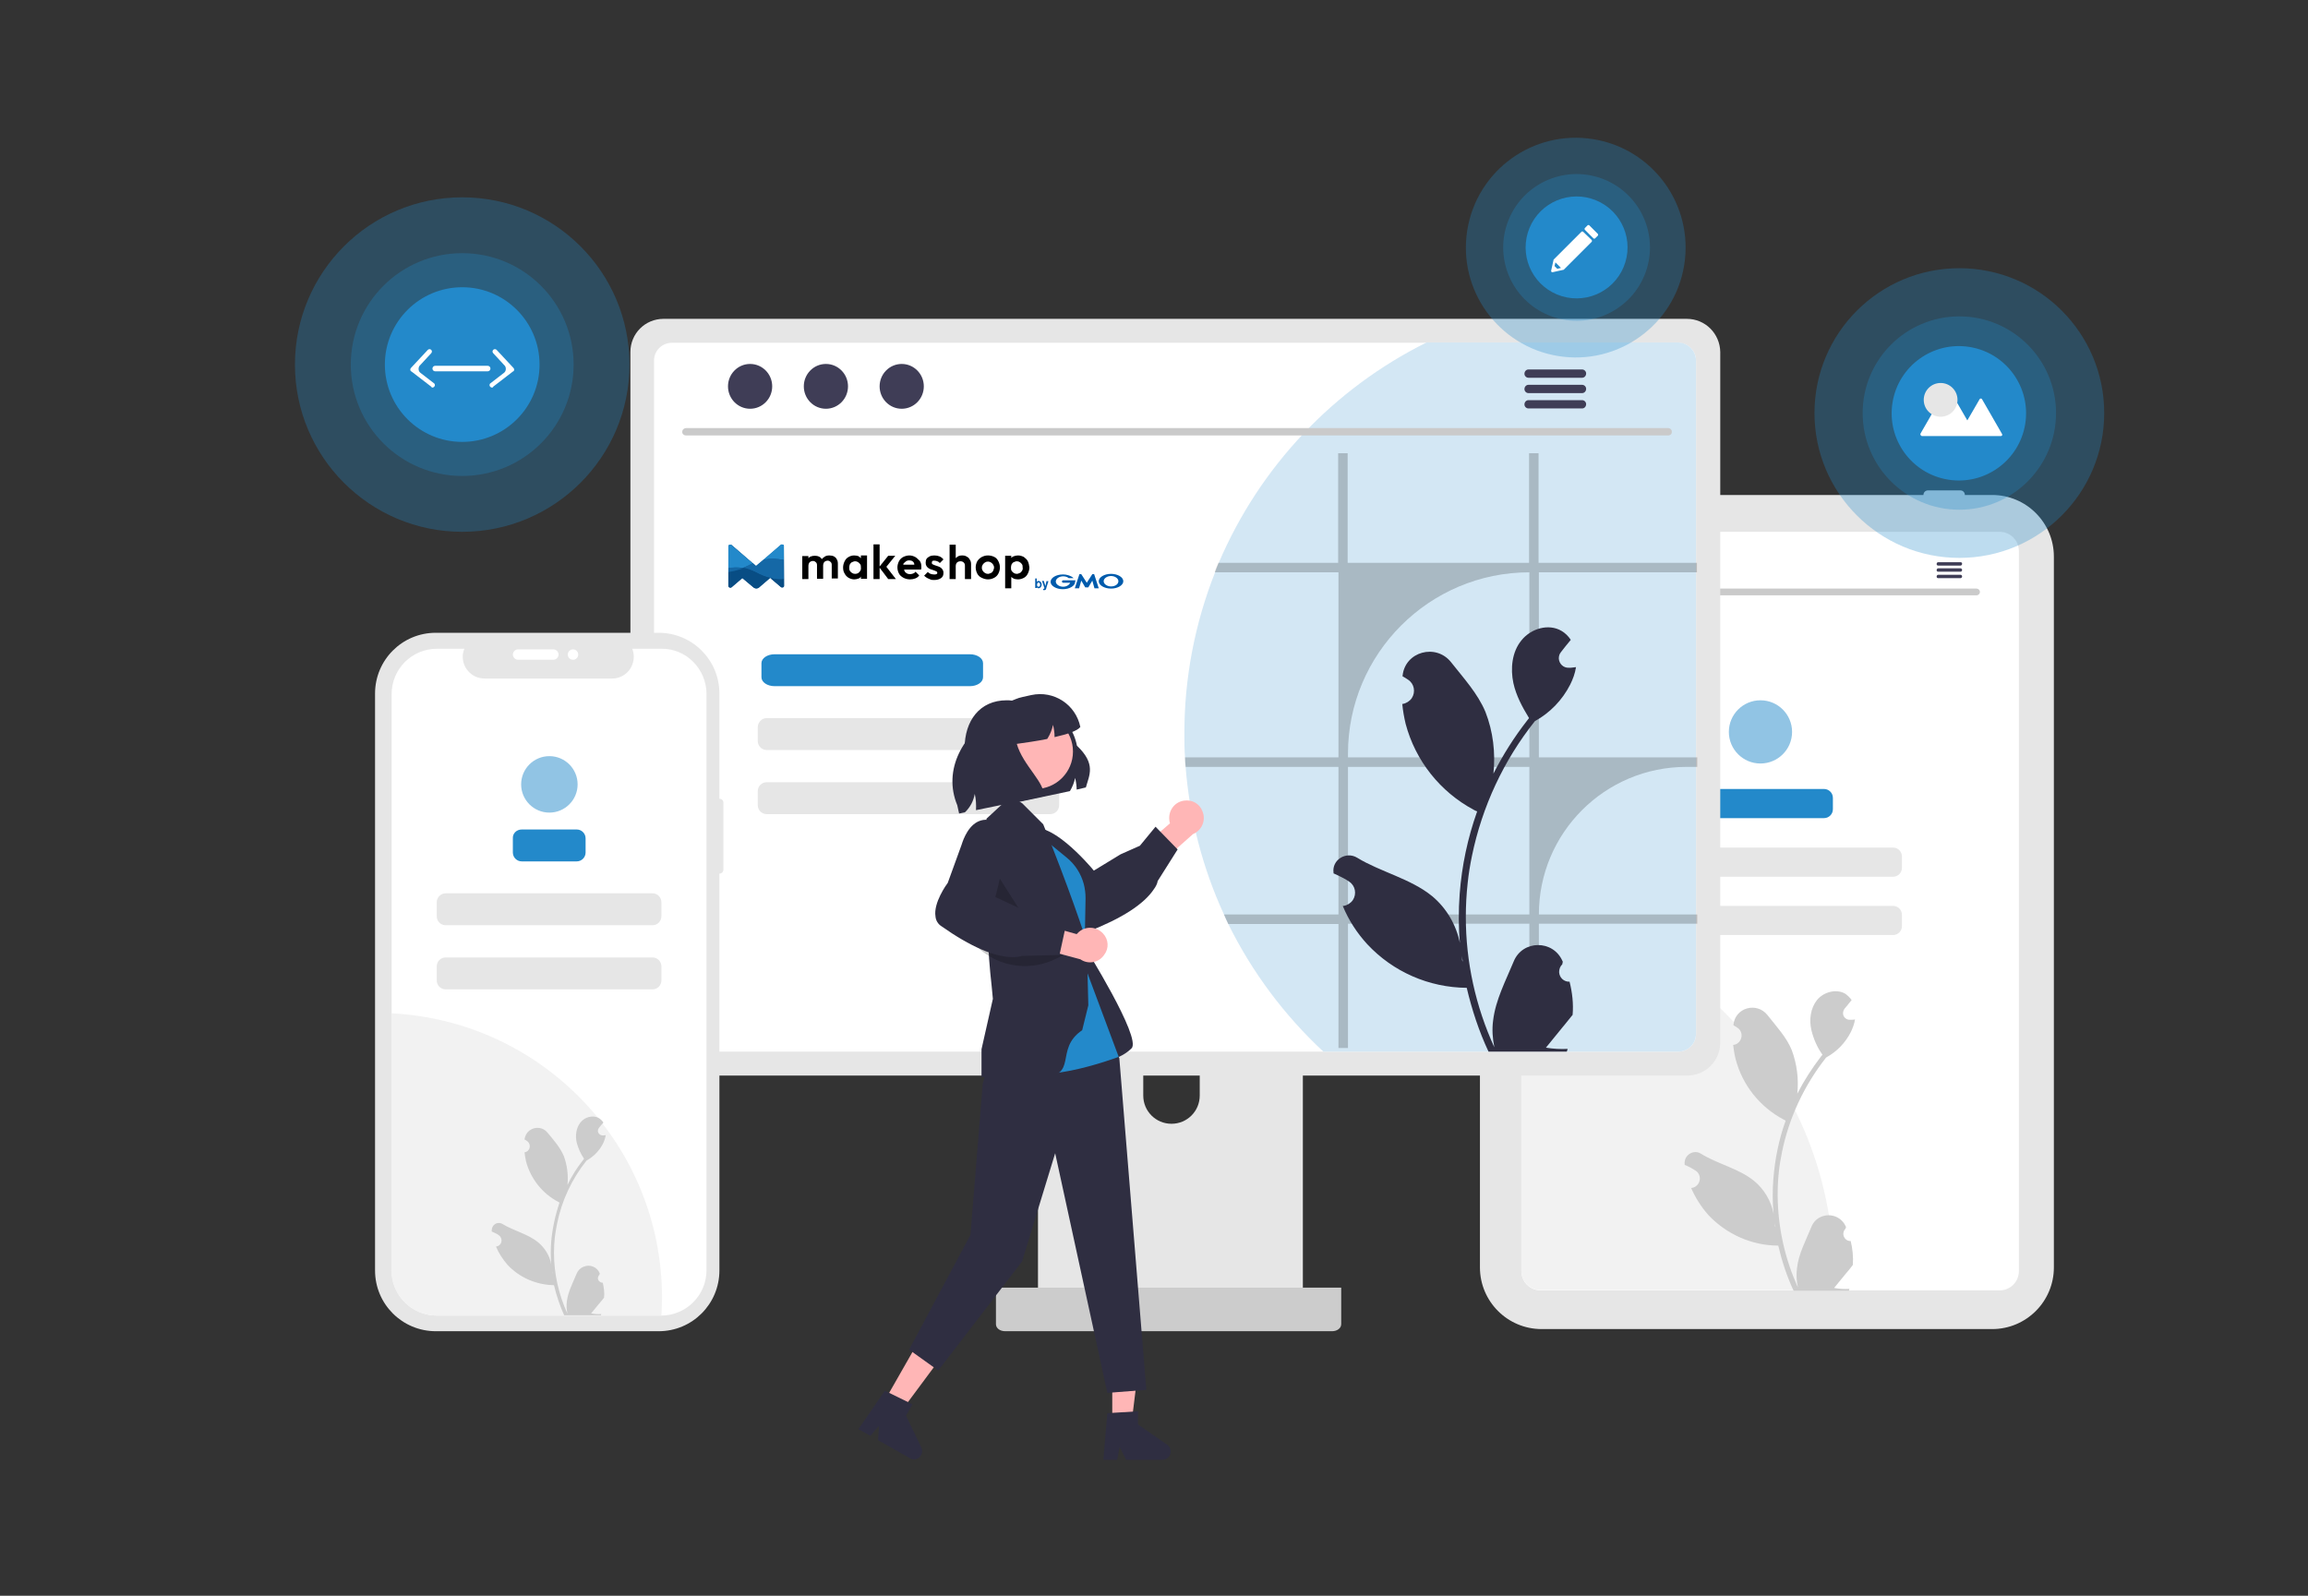 <?xml version="1.0" encoding="utf-8"?>
<!-- Generator: Adobe Illustrator 27.8.1, SVG Export Plug-In . SVG Version: 6.00 Build 0)  -->
<svg version="1.1" id="レイヤー_1" xmlns="http://www.w3.org/2000/svg" xmlns:xlink="http://www.w3.org/1999/xlink" x="0px"
	 y="0px" viewBox="0 0 752 520" style="enable-background:new 0 0 752 520;" xml:space="preserve">
<rect x="0" y="0" width="752" height="520" fill="#333333" stroke="none"/>
<style type="text/css">
	.st0{fill:#E6E6E6;}
	.st1{fill:#FFFFFF;}
	.st2{fill:#F2F2F2;}
	.st3{fill:#2389CA;}
	.st4{fill:#CCCCCC;}
	.st5{fill:#CACACA;}
	.st6{fill:#3F3D56;}
	.st7{fill:#D3E7F4;}
	.st8{opacity:0.2;enable-background:new    ;}
	.st9{fill:#2F2E41;}
	.st10{fill:#FFB6B6;}
	.st11{opacity:0.3;fill:#2389CA;enable-background:new    ;}
	.st12{fill:#91C4E4;}
	.st13{fill:#005BAC;}
	.st14{fill:#084D84;}
	.st15{fill:none;}
	.st16{fill:#1568A6;}
</style>
<path class="st0" d="M649.1,433.1H502.3c-11.1,0-20.1-9-20.1-20.1V181.4c0-11.1,9-20.1,20.1-20.1h146.8c11.1,0,20.1,9,20.1,20.1V413
	C669.2,424.1,660.2,433.1,649.1,433.1z"/>
<path class="st1" d="M651.5,173.3H502c-3.5,0-6.3,2.8-6.3,6.3v234.6c0,3.5,2.8,6.3,6.3,6.3h149.5c3.5,0,6.3-2.8,6.3-6.3V179.6
	C657.8,176.1,655,173.3,651.5,173.3z"/>
<path class="st0" d="M505.9,161.3c0-0.9,0.7-1.5,1.5-1.5h10.5c0.9,0,1.5,0.7,1.5,1.5c0,0.9-0.7,1.5-1.5,1.5l0,0h-10.5
	C506.5,162.8,505.9,162.1,505.9,161.3z"/>
<path class="st0" d="M523.1,161.3c0-0.9,0.7-1.5,1.5-1.5h10.5c0.9,0,1.5,0.7,1.5,1.5c0,0.9-0.7,1.5-1.5,1.5l0,0h-10.5
	C523.8,162.8,523.1,162.1,523.1,161.3z"/>
<path class="st0" d="M626.7,161.3c0-0.9,0.7-1.5,1.5-1.5h10.5c0.9,0,1.5,0.7,1.5,1.5s-0.7,1.5-1.5,1.5h-10.5
	C627.4,162.8,626.7,162.1,626.7,161.3z"/>
<path class="st2" d="M597.5,415.6c0,1.6,0,3.2-0.1,4.8H502c-3.5,0-6.3-2.8-6.3-6.3v-118C554.3,305.6,597.5,356.2,597.5,415.6z"/>
<path class="st3" d="M558.7,257.1h35.6c1.6,0,2.9,1.3,2.9,2.9v3.7c0,1.6-1.3,2.9-2.9,2.9h-35.6c-1.6,0-2.9-1.3-2.9-2.9V260
	C555.7,258.4,557,257.1,558.7,257.1z"/>
<path class="st0" d="M536,276.2h80.8c1.6,0,2.9,1.3,2.9,2.9v3.7c0,1.6-1.3,2.9-2.9,2.9H536c-1.6,0-2.9-1.3-2.9-2.9v-3.7
	C533.1,277.5,534.4,276.2,536,276.2z"/>
<path class="st0" d="M536,295.2h80.8c1.6,0,2.9,1.3,2.9,2.9v3.7c0,1.6-1.3,2.9-2.9,2.9H536c-1.6,0-2.9-1.3-2.9-2.9v-3.7
	C533.1,296.5,534.4,295.2,536,295.2z"/>
<path class="st4" d="M603,404.4c-1.2,0.1-2.3-0.9-2.4-2.2c0-0.7,0.2-1.3,0.7-1.8l0.2-0.6c0,0,0-0.1-0.1-0.1c-1.3-3.1-4.9-4.5-8-3.2
	c-1.5,0.6-2.6,1.8-3.2,3.3c-1.8,4.4-4.2,8.8-4.7,13.5c-0.3,2.1-0.1,4.2,0.3,6.2c-4.3-9.4-6.5-19.6-6.6-29.9c0-2.6,0.1-5.2,0.4-7.8
	c0.2-2.1,0.6-4.2,1-6.3c2.3-11.3,7.3-21.9,14.4-30.9c3.5-1.9,6.3-4.8,8.1-8.4c0.6-1.3,1.1-2.6,1.3-4c-0.4,0.1-0.8,0.1-1.2,0.1
	c-0.1,0-0.3,0-0.4,0l0,0c-1.2,0.1-2.3-0.9-2.3-2.1c0-0.5,0.2-1.1,0.5-1.5c0.2-0.2,0.3-0.4,0.5-0.6c0.3-0.3,0.5-0.6,0.8-1l0.1-0.1
	c0.3-0.4,0.6-0.7,0.9-1.1c-0.5-0.8-1.3-1.5-2.1-2.1c-3-1.7-7.1-0.5-9.2,2.1c-2.1,2.7-2.6,6.4-1.8,9.8c0.7,2.9,1.9,5.6,3.6,8
	c-0.2,0.2-0.3,0.4-0.5,0.6c-2.9,3.8-5.5,7.8-7.7,12.1c0.5-4.8-0.1-9.6-1.8-14.2c-1.7-4.2-5-7.7-7.9-11.4c-3.5-4.4-10.5-2.5-11.1,3.1
	c0,0.1,0,0.1,0,0.2c0.4,0.2,0.8,0.5,1.3,0.8c1.4,0.9,1.8,2.8,0.8,4.3c-0.5,0.7-1.2,1.2-2.1,1.3h-0.1c0.2,1.5,0.4,3.1,0.8,4.6
	c2.2,8.5,7.9,15.6,15.6,19.7c0.3,0.1,0.5,0.3,0.7,0.4c-2.2,6.1-3.5,12.5-4,19c-0.3,3.8-0.3,7.6,0.1,11.5v-0.1
	c-0.8-4.2-3.1-8.1-6.4-10.8c-4.9-4-11.9-5.5-17.2-8.8c-1.6-1.1-3.8-0.6-4.9,1.1c-0.4,0.7-0.6,1.5-0.5,2.4v0.1
	c0.8,0.3,1.6,0.7,2.3,1.1c0.4,0.2,0.8,0.5,1.3,0.8c1.4,0.9,1.8,2.8,0.8,4.3c-0.5,0.7-1.2,1.2-2.1,1.3h-0.1H551
	c1.4,3.2,3.3,6.2,5.6,8.8c5.9,6.3,14.2,10,22.8,10l0,0c1.2,5.1,2.8,10,5,14.7h18c0.1-0.2,0.1-0.4,0.2-0.6c-1.7,0.1-3.3,0-5-0.3
	c1.3-1.6,2.7-3.3,4-4.9l0.1-0.1c0.7-0.8,1.4-1.7,2-2.5l0,0C603.9,409.5,603.6,406.9,603,404.4L603,404.4z M582.4,364L582.4,364
	L582.4,364L582.4,364z M578.5,399.8l-0.2-0.3c0-0.3,0-0.5,0-0.8c0-0.1,0-0.1,0-0.2C578.3,399,578.4,399.4,578.5,399.8L578.5,399.8z"
	/>
<path class="st5" d="M644,194H509.5c-0.6,0-1.1-0.5-1.1-1.1s0.5-1.1,1.1-1.1H644c0.6,0,1.1,0.5,1.1,1.1S644.6,194,644,194z"/>
<ellipse class="st6" cx="516.6" cy="185.2" rx="3.3" ry="3.3"/>
<ellipse class="st6" cx="527.9" cy="185.2" rx="3.3" ry="3.3"/>
<ellipse class="st6" cx="539.3" cy="185.2" rx="3.3" ry="3.3"/>
<path class="st6" d="M638.8,183.2h-7.3c-0.3,0-0.5,0.3-0.5,0.6s0.2,0.5,0.5,0.5h7.3c0.3,0,0.5-0.3,0.5-0.6S639.1,183.2,638.8,183.2
	L638.8,183.2z"/>
<path class="st6" d="M638.8,185.2h-7.3c-0.3,0-0.5,0.3-0.5,0.6s0.2,0.5,0.5,0.5h7.3c0.3,0,0.5-0.3,0.5-0.6
	C639.3,185.5,639.1,185.2,638.8,185.2L638.8,185.2z"/>
<path class="st6" d="M638.8,187.3h-7.3c-0.3,0-0.5,0.3-0.5,0.6s0.2,0.5,0.5,0.5h7.3c0.3,0,0.5-0.3,0.5-0.6
	C639.3,187.6,639.1,187.3,638.8,187.3L638.8,187.3z"/>
<path class="st0" d="M420.4,296.2h-78c-2.3,0-4.2,1.9-4.2,4.2v123.2h86.3V300.4C424.6,298.1,422.7,296.2,420.4,296.2L420.4,296.2z
	 M381.7,366.2c-5.1,0-9.2-4.1-9.2-9.2v-14.2c0-5.1,4.1-9.2,9.2-9.2s9.2,4.1,9.2,9.2V357C390.9,362.1,386.8,366.2,381.7,366.2
	L381.7,366.2z"/>
<path class="st4" d="M324.5,419.6v11.9c0,1.3,1.3,2.3,3,2.3H434c1.7,0,3-1,3-2.3v-11.9H324.5z"/>
<path class="st0" d="M549.6,103.9H216.2c-6,0-10.8,4.8-10.8,10.8v225c0,6,4.8,10.8,10.8,10.8h333.5c6,0,10.8-4.8,10.8-10.8v-225
	C560.4,108.7,555.6,103.9,549.6,103.9z"/>
<path class="st1" d="M546.8,111.7H218.9c-3.2,0-5.8,2.6-5.8,5.8v219.4c0,3.2,2.6,5.8,5.8,5.8h327.9c3.2,0,5.8-2.6,5.8-5.8V117.5
	C552.6,114.3,550,111.7,546.8,111.7z"/>
<path class="st7" d="M552.6,117.5v219.4c0,3.2-2.6,5.8-5.8,5.8H431.2c-12.8-11.9-23.3-26-31-41.6c-0.5-1-1-2-1.4-3.1
	c-7-15.2-11.2-31.5-12.5-48.1c-0.1-1-0.2-2-0.2-3.1c-0.2-2.6-0.2-5.3-0.2-8c0-17.9,3.4-35.6,10-52.3c0.4-1,0.8-2.1,1.2-3.1
	c13.3-31.2,37.3-56.7,67.7-71.8h82C550,111.7,552.6,114.3,552.6,117.5z"/>
<path class="st5" d="M543.5,141.9h-320c-0.7,0-1.3-0.6-1.2-1.2c0-0.7,0.6-1.2,1.2-1.2h320c0.7,0,1.3,0.6,1.2,1.2
	C544.8,141.4,544.2,141.9,543.5,141.9z"/>
<ellipse class="st6" cx="244.4" cy="125.9" rx="7.2" ry="7.3"/>
<ellipse class="st6" cx="269.1" cy="125.9" rx="7.2" ry="7.3"/>
<ellipse class="st6" cx="293.8" cy="125.9" rx="7.2" ry="7.3"/>
<path class="st6" d="M515.5,120.4H498c-0.7,0-1.3,0.6-1.3,1.4c0,0.7,0.6,1.3,1.3,1.3h17.5c0.7,0,1.3-0.6,1.3-1.4
	C516.8,121,516.2,120.4,515.5,120.4z"/>
<path class="st6" d="M515.5,125.4H498c-0.7,0-1.3,0.6-1.3,1.4c0,0.7,0.6,1.3,1.3,1.3h17.5c0.7,0,1.3-0.6,1.3-1.4
	C516.8,126,516.2,125.4,515.5,125.4z"/>
<path class="st6" d="M515.5,130.4H498c-0.7,0-1.3,0.6-1.3,1.4c0,0.7,0.6,1.3,1.3,1.3h17.5c0.7,0,1.3-0.6,1.3-1.4
	C516.8,131,516.2,130.4,515.5,130.4z"/>
<path class="st3" d="M252.4,213.2H316c2.4,0,4.3,1.3,4.3,2.9v4.6c0,1.6-1.9,2.9-4.3,2.9h-63.6c-2.4,0-4.3-1.3-4.3-2.9v-4.6
	C248.1,214.5,250,213.2,252.4,213.2z"/>
<path class="st0" d="M249.8,234h92.4c1.6,0,2.9,1.3,2.9,2.9v4.6c0,1.6-1.3,2.9-2.9,2.9h-92.4c-1.6,0-2.9-1.3-2.9-2.9V237
	C246.9,235.4,248.2,234,249.8,234z"/>
<path class="st0" d="M249.8,254.9h92.4c1.6,0,2.9,1.3,2.9,2.9v4.6c0,1.6-1.3,2.9-2.9,2.9h-92.4c-1.6,0-2.9-1.3-2.9-2.9v-4.6
	C246.9,256.2,248.2,254.9,249.8,254.9z"/>
<path class="st8" d="M552.9,186.5v-3.1h-51.6v-35.7h-3.1v35.7h-59.1v-35.7H436v35.7h-39c-0.4,1-0.9,2-1.2,3.1h40.3v60.3h-50
	c0,1,0.1,2.1,0.2,3.1h49.8V298h-37.3c0.5,1,0.9,2.1,1.4,3.1h35.9v40.4h3.1V301h59.1v40.4h3.1V301H553v-3h-51.6l0,0
	c0-26.6,21.5-48.1,48.1-48.1l0,0h3.5v-3.1h-51.6v-60.3L552.9,186.5L552.9,186.5z M498.3,298h-59.1v-48.1h59.1V298z M498.3,246.8
	h-59.1v-1.2c0-32.6,26.5-59.1,59.1-59.1l0,0V246.8z"/>
<path class="st9" d="M511.4,319.9c-1.8,0.1-3.3-1.3-3.4-3.1c0-0.9,0.3-1.9,1-2.5c0.1-0.3,0.1-0.6,0.2-0.9c0-0.1-0.1-0.1-0.1-0.2
	c-3-7-13-7-15.9,0.1c-2.6,6.3-5.9,12.5-6.7,19.2c-0.4,2.9-0.2,5.9,0.4,8.8c-6.1-13.3-9.3-27.8-9.3-42.5c0-3.7,0.2-7.4,0.6-11
	c0.3-3,0.8-6,1.4-8.9c3.3-16,10.3-31.1,20.5-43.9c4.9-2.7,8.9-6.8,11.5-11.9c0.9-1.8,1.6-3.7,1.9-5.7c-0.6,0.1-1.1,0.1-1.7,0.2
	c-0.2,0-0.4,0-0.5,0h-0.1c-1.8,0.1-3.2-1.3-3.3-3c0-0.8,0.2-1.5,0.7-2.1c0.2-0.3,0.5-0.6,0.7-0.9c0.4-0.5,0.7-0.9,1.1-1.4l0.1-0.1
	c0.4-0.5,0.8-1,1.3-1.6c-0.8-1.2-1.8-2.2-3-2.9c-4.2-2.5-10-0.8-13.1,3.1c-3.1,3.8-3.6,9.2-2.6,13.9c0.9,4.1,2.9,7.8,5.1,11.4
	c-0.2,0.3-0.5,0.6-0.7,0.9c-4.2,5.4-7.8,11.1-10.9,17.2c0.7-6.8-0.1-13.7-2.6-20.1c-2.5-6-7.1-11-11.2-16.2
	c-4.9-6.2-15-3.5-15.8,4.4c0,0.1,0,0.2,0,0.2c0.6,0.3,1.2,0.7,1.8,1.1c2,1.3,2.5,4,1.2,6c-0.7,1-1.8,1.7-3,1.9h-0.1
	c0.2,2.2,0.6,4.4,1.1,6.5c3.2,12,11.2,22.1,22.2,28c0.4,0.2,0.7,0.4,1.1,0.5c-3.1,8.7-5,17.7-5.7,26.9c-0.4,5.4-0.4,10.9,0.1,16.3
	v-0.2c-1.2-6-4.4-11.5-9.1-15.4c-7-5.7-16.9-7.9-24.4-12.5c-3.6-2.2-8.3,0.7-7.7,4.9c0,0.1,0,0.1,0,0.2c1.1,0.5,2.2,1,3.3,1.6
	c0.6,0.3,1.2,0.7,1.8,1.1c2,1.3,2.5,4,1.2,6c-0.7,1-1.8,1.7-3,1.9h-0.1c-0.1,0-0.1,0-0.2,0c1.9,4.6,4.6,8.8,8,12.5
	c8.4,9,20.1,14.1,32.4,14.2l0,0c1.7,7.2,4,14.2,7.1,20.8h25.5c0.1-0.3,0.2-0.6,0.3-0.9c-2.4,0.1-4.7,0-7.1-0.4
	c1.9-2.3,3.8-4.7,5.7-7l0.1-0.1c1-1.2,1.9-2.4,2.9-3.6l0,0C512.7,327.1,512.3,323.5,511.4,319.9L511.4,319.9z M482.2,262.5
	L482.2,262.5L482.2,262.5L482.2,262.5z M476.6,313.4l-0.2-0.5c0-0.4,0-0.7,0-1.1c0-0.1,0-0.2,0-0.3
	C476.4,312.2,476.5,312.8,476.6,313.4L476.6,313.4z"/>
<path class="st0" d="M172.5,347.1c-0.9,0-1.7-0.8-1.7-1.7v-11.5c0-0.9,0.8-1.7,1.7-1.7s1.7,0.8,1.7,1.7v11.5
	C174.2,346.3,173.4,347.1,172.5,347.1z"/>
<path class="st0" d="M172.1,324.8c-0.9,0-1.7-0.8-1.7-1.7v-11.5c0-0.9,0.8-1.7,1.7-1.7s1.7,0.8,1.7,1.7v11.5
	C173.8,324,173.1,324.8,172.1,324.8z"/>
<path class="st0" d="M172.5,366.7c-0.9,0-1.7-0.8-1.7-1.7v-11.5c0-0.9,0.8-1.7,1.7-1.7s1.7,0.8,1.7,1.7V365
	C174.2,365.9,173.4,366.7,172.5,366.7z"/>
<path class="st9" d="M353.8,256.6l-3,0.7c0-1.3-0.2-2.5-0.5-3.8c-0.3,1.5-0.9,3-1.7,4.3l-17.5,3.7l-16.8-17.7
	c0-8.9,4.9-15.6,13.7-15.6c0.5,0,1.1,0,1.6,0.1c9.9-1.7,19.3,4.8,21.3,14.7C357.2,249,354.9,252.6,353.8,256.6z"/>
<polygon class="st10" points="362.4,463.6 368.7,463.6 371.7,439.2 362.4,439.2 "/>
<path class="st9" d="M360.8,460.5l10-0.6v4.3l9.5,6.6c1.2,0.8,1.5,2.5,0.7,3.7c-0.5,0.7-1.3,1.2-2.2,1.2h-11.9l-2.1-4.2l-0.8,4.2
	h-4.5L360.8,460.5z"/>
<polygon class="st10" points="288.1,456.7 293.6,459.9 308.3,440.1 300.2,435.5 "/>
<path class="st9" d="M288.3,453.2l9,4.4l-2.1,3.7l5,10.4c0.6,1.3,0.1,2.9-1.2,3.6c-0.8,0.4-1.7,0.4-2.5-0.1l-10.4-5.9l0.3-4.7
	l-2.8,3.3l-3.9-2.2L288.3,453.2z"/>
<path class="st10" d="M385.8,260.9c-3.1,0.4-5.2,3.3-4.8,6.4c0,0.3,0.1,0.6,0.2,1l-9.7,8.4l3.7,7.1l13.5-12c2.9-1.2,4.3-4.5,3.1-7.4
	C390.9,261.9,388.4,260.5,385.8,260.9L385.8,260.9z"/>
<path class="st9" d="M376,289.7c-3.2,4.9-10.5,9.6-21.3,13.8c-1.2,0.5-2.5,0.4-3.7-0.1c-4.1-1.8-6.7-8.7-6.9-9.4l-7.9-10.6
	c-0.1-0.2-3.8-4.3-3.4-8.4c0.2-1.7,1.1-3.3,2.6-4.3c6-4.4,19.3,10.9,21,13l8.7-5.3l6.3-2.8l5.1-6.2l7.2,7.4l-6.5,10.3
	C377.1,287.9,376.6,288.9,376,289.7z"/>
<path class="st9" d="M353.4,308.5c0,0,18.6,29.7,15.3,33.1c-3.4,3.4-8.6,4.3-8.6,4.3l-11.6-15.1L353.4,308.5z"/>
<path class="st9" d="M336.9,268l8.8,5.9c8.4,5.7,12,16.2,8.8,25.9l-2.5,7.5L336.9,268z"/>
<polygon class="st9" points="321.4,349 320.2,353.1 316.2,402.4 296.2,439.8 305.7,446.6 333,411.1 343.8,375.8 360.8,453.9 
	373.5,452.9 364.7,344.8 347.9,314.3 "/>
<path class="st3" d="M335.4,269.5l12.2,10c2.7,2.2,4.6,5.2,5.5,8.5l0,0c0.4,1.5,0.6,3.1,0.6,4.7l-0.4,21.7l11.2,30
	c0,0-30.4,11.5-34.4,1.4C326.1,335.5,335.4,269.5,335.4,269.5z"/>
<path class="st9" d="M339.1,350.9c-15.2,0-18.9,0.1-19.1,0.1h-0.2v-9.1l3.7-16.4c-0.4-5.1-1.4-11.8-1.4-17.6
	c0.3-20.8-0.7-41.1-0.7-41.1l8-7.4l3.7,2.4l6.8,6.8c7.9,19.4,14.1,37.6,14.2,38.8l0.5,20.2l-2,8.1
	C343.3,342,351.7,350.9,339.1,350.9z"/>
<polygon class="st8" points="324.8,284.8 322.9,296.4 335.4,301.5 "/>
<circle class="st10" cx="337.4" cy="244.9" r="12.2"/>
<path class="st8" d="M316.9,307L316.9,307c6.7,7.8,17.8,10,27,5.5l2.7-1.3L316.9,307z"/>
<path class="st10" d="M359.4,304.2c-2.1-2.3-5.6-2.5-7.9-0.5c-0.2,0.2-0.5,0.5-0.7,0.7l-12.4-3.5l-3.9,7l17.5,4.7
	c2.6,1.8,6.1,1.1,7.8-1.5C361.4,309,361.2,306.1,359.4,304.2z"/>
<path class="st9" d="M330,311.9c-5.9,0-13.8-3.4-23.3-10.1c-1.1-0.7-1.8-1.9-1.9-3.2c-0.7-4.4,3.6-10.4,4-10.9l4.5-12.4
	c0.1-0.2,1.5-5.6,5.2-7.5c1.6-0.8,3.4-0.9,5-0.2c7,2.5,1.5,22.1,0.8,24.7l9.2,4.3l5.9,3.7l8,0.8l-2.2,10.1l-12.2,0.3
	C332,311.8,331,311.9,330,311.9z"/>
<path class="st9" d="M352,236.9c-1,1.3-4.4,2.4-8.4,3.3c0-0.1,0-0.2,0-0.2c0-1.3-0.2-2.5-0.5-3.8c-0.3,1.5-0.9,3-1.7,4.3
	c-0.1,0.1-0.1,0.2-0.2,0.3c-3.4,0.7-7.1,1.2-9.9,1.6c2,7.1,9.5,12.8,8.7,17.1l-22,4.5c0.1-1.8,0-3.6-0.4-5.3c-0.4,2.3-1.5,4.4-3.2,6
	l-1.9,0.4l-0.6-2.7c-4.8-11.6,1.9-23.5,12.9-29.6c2-2.9,5-5,8.5-5.7l2.7-0.6C343.4,224.9,350.5,229.6,352,236.9L352,236.9z"/>
<g>
	<circle class="st11" cx="150.6" cy="118.8" r="54.5"/>
	<ellipse class="st11" cx="150.6" cy="118.8" rx="36.3" ry="36.3"/>
	<ellipse class="st3" cx="150.6" cy="118.8" rx="25.2" ry="25.2"/>
	<g>
		<g>
			<path class="st1" d="M158.9,121h-17.1c-0.5,0-0.9-0.4-0.9-0.9s0.4-0.9,0.9-0.9l0,0h17.1c0.5,0,0.9,0.4,0.9,0.9
				C159.8,120.6,159.4,121,158.9,121L158.9,121z"/>
		</g>
		<g>
			<path class="st1" d="M160.3,126.3c-0.4,0-0.8-0.4-0.8-0.8c0-0.2,0.1-0.5,0.3-0.6l4.4-3.4c0.7-0.5,0.8-1.6,0.3-2.3l-0.1-0.1
				l-3.7-4c-0.3-0.3-0.3-0.8,0-1.1c0.3-0.3,0.8-0.3,1.1,0l0,0l5.5,5.9c0.3,0.3,0.3,0.8,0,1.1c0,0,0,0-0.1,0l-6.5,5
				C160.7,126.2,160.5,126.3,160.3,126.3z"/>
		</g>
		<g>
			<path class="st1" d="M140.9,126.3c0.4,0,0.8-0.4,0.8-0.8c0-0.2-0.1-0.5-0.3-0.6l-4.4-3.4c-0.7-0.5-0.8-1.6-0.3-2.3l0.1-0.1l3.7-4
				c0.3-0.3,0.3-0.8,0-1.1c-0.3-0.3-0.8-0.3-1.1,0l-5.5,5.9c-0.3,0.3-0.3,0.8,0,1.1c0,0,0,0,0.1,0l6.5,5
				C140.6,126.2,140.7,126.3,140.9,126.3z"/>
		</g>
	</g>
</g>
<g>
	<g>
		<circle class="st11" cx="638.4" cy="134.6" r="47.2"/>
		<ellipse class="st11" cx="638.4" cy="134.6" rx="31.5" ry="31.5"/>
		
			<ellipse transform="matrix(0.16 -0.987 0.987 0.16 403.249 743.245)" class="st3" cx="638.4" cy="134.6" rx="21.9" ry="21.9"/>
	</g>
	<g>
		<path class="st1" d="M652.3,141.4l-6.5-11.3c-0.1-0.2-0.4-0.3-0.6-0.2c-0.1,0-0.1,0.1-0.2,0.2l-4,6.9l-5.9-10.2
			c-0.2-0.3-0.5-0.4-0.8-0.2c-0.1,0.1-0.2,0.1-0.2,0.2l-8.3,14.4c-0.2,0.3-0.1,0.6,0.2,0.8c0.1,0.1,0.2,0.1,0.3,0.1h25.6
			c0.3,0,0.5-0.2,0.5-0.5C652.3,141.6,652.3,141.5,652.3,141.4z"/>
		<circle class="st0" cx="632.3" cy="130.3" r="5.5"/>
	</g>
</g>
<g>
	<path class="st3" d="M205,330.1c0,4.3-0.8,8.6-2.3,12.6H169c-3.2,0-5.8-2.6-5.8-5.8v-42.4c1.9-0.3,3.8-0.5,5.7-0.5
		C188.8,294.1,205,310.2,205,330.1L205,330.1z"/>
	<path class="st0" d="M234.4,260.3L234.4,260.3V226c0-11-8.9-19.8-19.8-19.8H142c-11,0-19.8,8.9-19.8,19.8l0,0v188
		c0,11,8.9,19.8,19.8,19.8l0,0h72.6c11,0,19.8-8.9,19.8-19.8V284.7l0,0c0.7,0,1.3-0.6,1.3-1.3v-21.9
		C235.7,260.8,235.1,260.3,234.4,260.3z"/>
	<path class="st1" d="M230.2,226.2v187.7c0,8.1-6.5,14.7-14.6,14.8c-0.1,0-0.1,0-0.2,0h-73c-8.2,0-14.8-6.6-14.8-14.8V226.2
		c0-8.2,6.6-14.8,14.8-14.8h8.9c-1.5,3.6,0.3,7.7,3.9,9.2c0.8,0.3,1.7,0.5,2.7,0.5h41.6c3.9,0,7-3.2,7-7.1c0-0.9-0.2-1.8-0.5-2.6
		h9.5C223.6,211.3,230.2,218,230.2,226.2z"/>
	<path class="st2" d="M215.7,422.9c0,1.9-0.1,3.9-0.2,5.8c-0.1,0-0.1,0-0.2,0h-73c-8.2,0-14.8-6.6-14.8-14.8v-83.7
		C177,332.7,215.7,373.5,215.7,422.9z"/>
	<path class="st3" d="M170,270.3h17.9c1.6,0,2.9,1.3,2.9,2.9v4.6c0,1.6-1.3,2.9-2.9,2.9H170c-1.6,0-2.9-1.3-2.9-2.9v-4.6
		C167,271.6,168.3,270.3,170,270.3z"/>
	<path class="st0" d="M145.2,291.1h67.4c1.6,0,2.9,1.3,2.9,2.9v4.6c0,1.6-1.3,2.9-2.9,2.9h-67.4c-1.6,0-2.9-1.3-2.9-2.9V294
		C142.3,292.5,143.6,291.1,145.2,291.1z"/>
	<path class="st0" d="M145.2,312h67.4c1.6,0,2.9,1.3,2.9,2.9v4.6c0,1.6-1.3,2.9-2.9,2.9h-67.4c-1.6,0-2.9-1.3-2.9-2.9v-4.6
		C142.3,313.3,143.6,312,145.2,312z"/>
	<path class="st4" d="M196.4,418c-0.8,0-1.5-0.6-1.6-1.4c0-0.4,0.2-0.9,0.5-1.2l0.1-0.4v-0.1c-0.9-2.1-3.2-3-5.3-2.1
		c-1,0.4-1.8,1.2-2.2,2.2c-1.2,2.9-2.8,5.9-3.2,9c-0.2,1.4-0.1,2.8,0.2,4.1c-2.9-6.3-4.4-13.1-4.4-19.9c0-1.7,0.1-3.5,0.3-5.2
		c0.2-1.4,0.4-2.8,0.7-4.2c1.5-7.5,4.8-14.6,9.6-20.6c2.3-1.3,4.2-3.2,5.4-5.6c0.4-0.8,0.7-1.8,0.9-2.7c-0.3,0-0.5,0.1-0.8,0.1
		c-0.1,0-0.2,0-0.2,0l0,0c-0.8,0-1.5-0.6-1.6-1.4c0-0.4,0.1-0.7,0.3-1c0.1-0.1,0.2-0.3,0.3-0.4c0.2-0.2,0.3-0.4,0.5-0.6
		c0,0,0,0,0.1-0.1c0.2-0.2,0.4-0.5,0.6-0.7c-0.4-0.6-0.8-1-1.4-1.4c-2-1.2-4.7-0.4-6.1,1.4c-1.4,1.8-1.7,4.3-1.2,6.5
		c0.5,1.9,1.3,3.7,2.4,5.3c-0.1,0.1-0.2,0.3-0.3,0.4c-2,2.5-3.7,5.2-5.1,8.1c0.3-3.2-0.1-6.4-1.2-9.4c-1.2-2.8-3.3-5.2-5.3-7.6
		c-1.4-1.8-4-2.1-5.9-0.7c-0.9,0.7-1.4,1.7-1.6,2.8v0.1c0.3,0.2,0.6,0.3,0.8,0.5c0.9,0.6,1.2,1.9,0.6,2.8c-0.3,0.5-0.8,0.8-1.4,0.9
		l0,0c0.1,1,0.3,2,0.5,3c1.5,5.6,5.3,10.4,10.4,13.1c0.2,0.1,0.3,0.2,0.5,0.3c-1.4,4.1-2.3,8.3-2.7,12.6c-0.2,2.5-0.2,5.1,0,7.6V412
		c-0.5-2.8-2.1-5.4-4.3-7.2c-3.3-2.7-7.9-3.7-11.5-5.9c-1.1-0.7-2.5-0.4-3.2,0.7c-0.3,0.5-0.4,1-0.4,1.6v0.1c0.5,0.2,1,0.5,1.5,0.7
		c0.3,0.2,0.6,0.3,0.8,0.5c0.9,0.6,1.2,1.9,0.6,2.8c-0.3,0.5-0.8,0.8-1.4,0.9l0,0h-0.1c0.9,2.2,2.2,4.1,3.7,5.9
		c3.9,4.2,9.4,6.6,15.2,6.7l0,0c0.8,3.4,1.9,6.6,3.3,9.8h12c0-0.1,0.1-0.3,0.1-0.4c-1.1,0.1-2.2,0-3.3-0.2c0.9-1.1,1.8-2.2,2.7-3.3
		c0,0,0,0,0.1-0.1c0.5-0.6,0.9-1.1,1.4-1.7l0,0C197,421.4,196.8,419.7,196.4,418L196.4,418z M182.7,391.1L182.7,391.1L182.7,391.1
		L182.7,391.1z M180.1,415l-0.1-0.2c0-0.2,0-0.3,0-0.5v-0.1C180,414.4,180,414.7,180.1,415L180.1,415z"/>
	<path class="st1" d="M167.1,213.3c0-0.9,0.8-1.7,1.7-1.7h11.5c0.9,0,1.7,0.8,1.7,1.7s-0.8,1.7-1.7,1.7h-11.5
		C167.9,215,167.1,214.2,167.1,213.3z"/>
	<circle class="st1" cx="186.7" cy="213.3" r="1.7"/>
	<circle class="st12" cx="179" cy="255.6" r="9.2"/>
</g>
<g>
	<g>
		<g>
			
				<ellipse transform="matrix(0.16 -0.987 0.987 0.16 351.604 574.598)" class="st11" cx="513.5" cy="80.7" rx="35.8" ry="35.8"/>
			
				<ellipse transform="matrix(0.383 -0.924 0.924 0.383 242.452 524.192)" class="st11" cx="513.5" cy="80.7" rx="23.9" ry="23.9"/>
			
				<ellipse transform="matrix(0.383 -0.924 0.924 0.383 242.452 524.192)" class="st3" cx="513.5" cy="80.7" rx="16.6" ry="16.6"/>
		</g>
	</g>
	<g>
		<path class="st1" d="M515.8,75.5c-0.1-0.1-0.4-0.1-0.5,0l-9,9l0,0l-0.1,0.1l0,0l0,0l-0.8,3.6c0,0.1,0,0.3,0.1,0.4s0.2,0.1,0.4,0.1
			l3.6-0.8l0,0l0,0c0,0,0.1,0,0.1-0.1l0,0l9-9c0.1-0.1,0.1-0.2,0.1-0.3c0-0.1,0-0.2-0.1-0.3L515.8,75.5z M507.4,87.6l-0.9-0.9
			l0.3-1.2l1.8,1.8L507.4,87.6z"/>
		<path class="st1" d="M520.6,76.2l-2.8-2.8c-0.1-0.1-0.4-0.1-0.5,0l-0.9,0.9c-0.1,0.1-0.1,0.2-0.1,0.3c0,0.1,0,0.2,0.1,0.3l2.8,2.8
			c0.1,0.1,0.4,0.1,0.5,0l0.9-0.9c0.1-0.1,0.1-0.1,0.1-0.3C520.7,76.4,520.7,76.3,520.6,76.2z"/>
	</g>
</g>
<circle class="st12" cx="573.6" cy="238.5" r="10.3"/>
<g>
	<g>
		<path d="M271.7,181.3c-0.4-0.2-1-0.3-1.5-0.3s-1.1,0.1-1.5,0.4c-0.3,0.2-0.7,0.5-0.9,0.8c-0.2-0.3-0.5-0.6-0.9-0.8
			s-0.9-0.3-1.4-0.3c-0.6,0-1,0.1-1.5,0.3c-0.2,0.1-0.4,0.3-0.6,0.5v-0.7h-2v7.5h2v-4.4c0-0.3,0.1-0.5,0.2-0.8
			c0.1-0.2,0.3-0.4,0.5-0.5s0.5-0.2,0.7-0.2c0.4,0,0.7,0.1,1,0.4c0.3,0.2,0.4,0.6,0.4,1v4.4h2v-4.4c0-0.3,0.1-0.5,0.2-0.8
			c0.1-0.2,0.3-0.4,0.5-0.5s0.5-0.2,0.7-0.2c0.4,0,0.7,0.1,1,0.4c0.3,0.2,0.4,0.6,0.4,1v4.4h2v-4.8c0-0.6-0.1-1.1-0.4-1.5
			C272.5,181.9,272.2,181.6,271.7,181.3z"/>
		<path d="M280.5,181.9c-0.2-0.2-0.4-0.4-0.7-0.6c-0.4-0.2-0.9-0.3-1.5-0.3c-0.7,0-1.3,0.2-1.8,0.5c-0.6,0.3-1,0.8-1.3,1.4
			c-0.3,0.6-0.5,1.3-0.5,2s0.1,1.4,0.5,2c0.3,0.6,0.7,1,1.3,1.4c0.6,0.3,1.2,0.5,1.8,0.5c0.5,0,1-0.1,1.5-0.3
			c0.3-0.1,0.5-0.3,0.7-0.6v0.7h2V181h-2V181.9z M280,186.4c-0.3,0.4-0.8,0.6-1.4,0.6c-0.4,0-0.7-0.1-1-0.3s-0.5-0.4-0.7-0.7
			s-0.2-0.7-0.2-1.1c0-0.4,0.1-0.7,0.2-1c0.2-0.3,0.4-0.6,0.7-0.7s0.6-0.3,1-0.3s0.7,0.1,1,0.3s0.5,0.4,0.7,0.7s0.2,0.6,0.2,1
			C280.6,185.5,280.4,186,280,186.4z"/>
		<polygon points="291.7,181.1 289.4,181.1 286.6,184.6 286.6,177.4 284.6,177.4 284.6,188.7 286.6,188.7 286.6,185 289.4,188.7 
			291.9,188.7 288.8,184.7 		"/>
		<path d="M298.2,181.5c-0.6-0.3-1.2-0.5-1.9-0.5s-1.4,0.2-2,0.5s-1.1,0.8-1.4,1.4s-0.5,1.3-0.5,2c0,0.8,0.2,1.4,0.5,2
			s0.8,1,1.5,1.4c0.6,0.3,1.3,0.5,2.1,0.5c0.6,0,1.2-0.1,1.7-0.3s1-0.5,1.3-1l-1.2-1.2c-0.2,0.3-0.5,0.5-0.8,0.6s-0.7,0.2-1,0.2
			c-0.4,0-0.8-0.1-1.1-0.3s-0.6-0.4-0.7-0.8c-0.1-0.1-0.1-0.3-0.1-0.4h5.5c0-0.2,0.1-0.3,0.1-0.5s0-0.3,0-0.4c0-0.7-0.1-1.3-0.5-1.9
			C299.1,182.2,298.7,181.8,298.2,181.5z M295.2,182.9c0.3-0.2,0.6-0.3,1-0.3s0.7,0.1,1,0.2c0.3,0.2,0.5,0.4,0.6,0.7
			c0.1,0.1,0.1,0.3,0.1,0.5h-3.6c0-0.1,0.1-0.3,0.1-0.4C294.7,183.4,294.9,183.1,295.2,182.9z"/>
		<path d="M303.8,182.8c0.2-0.1,0.4-0.1,0.7-0.1s0.6,0.1,0.9,0.2c0.3,0.1,0.6,0.3,0.8,0.6l1.2-1.2c-0.3-0.4-0.8-0.8-1.3-1
			s-1.1-0.3-1.7-0.3s-1.1,0.1-1.5,0.3s-0.8,0.5-1,0.8s-0.3,0.8-0.3,1.3s0.1,0.8,0.3,1.1c0.2,0.3,0.4,0.5,0.7,0.7
			c0.3,0.2,0.6,0.3,0.9,0.4c0.3,0.1,0.6,0.2,0.9,0.3s0.5,0.2,0.7,0.3s0.3,0.3,0.3,0.5s-0.1,0.3-0.3,0.4c-0.2,0.1-0.4,0.1-0.8,0.1
			s-0.8-0.1-1.1-0.2c-0.3-0.1-0.6-0.3-0.9-0.6l-1.2,1.2c0.3,0.3,0.6,0.5,0.9,0.7s0.7,0.3,1.1,0.5s0.8,0.2,1.3,0.2
			c0.9,0,1.6-0.2,2.2-0.6s0.8-1,0.8-1.7c0-0.5-0.1-0.8-0.3-1.1s-0.4-0.5-0.7-0.7s-0.6-0.3-0.9-0.4c-0.3-0.1-0.6-0.2-0.9-0.3
			s-0.5-0.2-0.7-0.3s-0.3-0.3-0.3-0.4C303.6,183.1,303.7,182.9,303.8,182.8z"/>
		<path d="M315,181.4c-0.4-0.3-0.9-0.4-1.5-0.4s-1.1,0.1-1.5,0.4c-0.2,0.1-0.4,0.3-0.6,0.5v-4.4h-2v11.2h2v-4.3
			c0-0.3,0.1-0.6,0.2-0.8s0.3-0.4,0.5-0.5s0.5-0.2,0.8-0.2c0.4,0,0.8,0.1,1.1,0.4c0.3,0.3,0.4,0.6,0.4,1.1v4.3h2v-4.8
			c0-0.6-0.1-1.1-0.4-1.5C315.8,182,315.5,181.6,315,181.4z"/>
		<path d="M324,181.5c-0.6-0.3-1.3-0.5-2.1-0.5c-0.8,0-1.4,0.2-2,0.5s-1.1,0.8-1.5,1.4c-0.3,0.6-0.5,1.3-0.5,2s0.2,1.4,0.5,2
			s0.8,1.1,1.5,1.4c0.6,0.3,1.3,0.5,2,0.5c0.8,0,1.4-0.2,2-0.5s1.1-0.8,1.4-1.4s0.5-1.3,0.5-2s-0.2-1.4-0.5-2
			C325,182.3,324.6,181.8,324,181.5z M323.6,186c-0.2,0.3-0.4,0.6-0.7,0.7s-0.6,0.3-1,0.3s-0.7-0.1-1-0.3s-0.5-0.4-0.7-0.7
			s-0.3-0.6-0.3-1s0.1-0.7,0.3-1c0.2-0.3,0.4-0.5,0.7-0.7c0.3-0.2,0.6-0.3,1-0.3s0.7,0.1,1,0.3s0.5,0.4,0.7,0.7s0.3,0.6,0.3,1
			C323.8,185.3,323.8,185.6,323.6,186z"/>
		<path d="M334.9,182.9c-0.3-0.6-0.8-1-1.3-1.4c-0.6-0.3-1.2-0.5-1.9-0.5c-0.5,0-1,0.1-1.5,0.3c-0.3,0.1-0.5,0.3-0.7,0.5v-0.7h-2
			v10.6h2V188c0.2,0.2,0.4,0.3,0.7,0.5c0.4,0.2,0.9,0.3,1.5,0.3c0.7,0,1.3-0.2,1.9-0.5s1-0.8,1.3-1.4c0.3-0.6,0.5-1.3,0.5-2
			C335.3,184.2,335.2,183.5,334.9,182.9z M333,186c-0.2,0.3-0.4,0.6-0.7,0.7s-0.6,0.3-1,0.3s-0.7-0.1-1-0.3s-0.5-0.4-0.7-0.7
			s-0.2-0.7-0.2-1.1c0-0.4,0.1-0.7,0.2-1c0.2-0.3,0.4-0.6,0.7-0.7s0.6-0.3,1-0.3s0.7,0.1,1,0.3s0.5,0.4,0.7,0.7s0.2,0.6,0.2,1
			C333.3,185.3,333.2,185.7,333,186z"/>
	</g>
	<g>
		<g>
			<path class="st13" d="M338.9,190.5c0,0.3-0.1,0.7-0.5,0.7c-0.1,0-0.4,0-0.5-0.4c0-0.1,0-0.1,0-0.3c0-0.5,0.3-0.7,0.5-0.7
				S338.9,190.1,338.9,190.5z M337.3,188.5v3.1h0.5v-0.2c0.1,0.1,0.3,0.3,0.6,0.3c0.5,0,1-0.5,1-1.2s-0.5-1.2-1-1.2
				c-0.2,0-0.5,0.1-0.6,0.3v-1.1L337.3,188.5L337.3,188.5z"/>
			<path class="st13" d="M341.6,189.4l-0.6,1.9l-0.1,0.4c-0.1,0.5-0.3,0.6-0.7,0.6c-0.2,0-0.3,0-0.3,0v-0.4c0.1,0,0.1,0,0.1,0
				s0.1,0,0.2-0.1c0.1,0,0.1-0.1,0.1-0.2l-0.8-2.3h0.6l0.5,1.7l0.4-1.7C341,189.4,341.6,189.4,341.6,189.4z"/>
		</g>
		<g>
			<path class="st13" d="M354.2,191.4h0.3c0,0,0,0,0.1,0l1.3-2.2l0.7,2.5l0,0h1.4l0,0l-1.5-4.6l0,0H356c0,0,0,0-0.1,0l-1.8,2.8
				l-1.8-2.8c0,0,0,0-0.1,0h-0.5l0,0l-1.5,4.6l0,0h1.4l0,0l0.7-2.5l1.3,2.2c0,0,0,0,0.1,0H354.2z"/>
			<g>
				<path class="st13" d="M350.4,189.1L350.4,189.1L350.4,189.1h-0.2h-1.4h-2.4c-0.2,0-0.4,0.2-0.4,0.4s0.2,0.4,0.4,0.4l0,0h2.3
					c-0.3,0.7-1.2,1.3-2.3,1.3c-1.3,0-2.4-0.8-2.4-1.7s1.1-1.7,2.4-1.7c0.7,0,1.4,0.2,1.8,0.6l0,0l0,0h1.6l0,0l0,0l0,0
					c-0.7-0.7-2-1.2-3.5-1.2c-2.2,0-4,1.1-4,2.4c0,1.3,1.8,2.4,4,2.4s4-1.1,4-2.4C350.4,189.3,350.4,189.2,350.4,189.1z"/>
			</g>
			<path class="st13" d="M362,187c-2.2,0-4,1.1-4,2.4c0,1.3,1.8,2.4,4,2.4s4-1.1,4-2.4S364.2,187,362,187z M362,191.1
				c-1.3,0-2.4-0.8-2.4-1.7s1.1-1.7,2.4-1.7s2.4,0.8,2.4,1.7C364.4,190.4,363.3,191.1,362,191.1z"/>
		</g>
	</g>
	<g>
		<path class="st14" d="M255.4,177.8c0-0.1-0.1-0.2-0.2-0.2c-0.2-0.1-0.6-0.2-0.8,0l-8,6.9l-8-6.9c-0.4-0.3-1-0.1-1,0.4v13
			c0,0.5,0.6,0.7,1,0.4l3.5-3l3.7,3.1c0.5,0.4,1.2,0.4,1.7,0l3.6-3.1c0.1,0,0.1,0,0.2,0l3.4,2.9c0.4,0.3,1,0.1,1-0.4L255.4,177.8
			C255.4,177.9,255.4,177.8,255.4,177.8z"/>
		<g>
			<path class="st15" d="M250.9,188.3L250.9,188.3c0,0.1,0.1,0.1,0.1,0.1L250.9,188.3L250.9,188.3z"/>
			<path class="st3" d="M255.4,182.5v-4.6c0-0.1,0-0.1,0-0.2c0-0.1-0.1-0.2-0.2-0.2c-0.2-0.1-0.6-0.2-0.8,0l-5.7,4.9
				C251.3,181.9,253.6,182.1,255.4,182.5z"/>
			<path class="st3" d="M242.1,185.1c0.8-0.3,1.6-0.7,2.4-1.1c0.3-0.1,0.6-0.3,0.8-0.4l-7-6c-0.4-0.3-1-0.1-1,0.4v7.2
				C238.7,184.9,240.3,184.8,242.1,185.1z"/>
			<path class="st16" d="M255.4,188.8v-6.3c-1.8-0.4-4.1-0.6-6.7-0.1l-2.4,2l-1-0.9c-0.3,0.1-0.5,0.3-0.8,0.4
				c-0.8,0.4-1.6,0.8-2.4,1.1c1.3,0.2,2.7,0.7,4.2,1.5c1.6,0.9,3.1,1.4,4.5,1.8l0.1-0.1l0,0l0.1,0.1
				C252.6,188.8,254.1,188.9,255.4,188.8z"/>
			<path class="st14" d="M251,188.4l3.4,2.9c0.4,0.3,1,0.1,1-0.4v-2.2C254.1,188.9,252.6,188.8,251,188.4z"/>
			<path class="st14" d="M242.1,185.1c-1.7,0.7-3.3,1.1-4.8,1.2v4.6c0,0.5,0.6,0.7,1,0.4l3.5-3l3.7,3.1c0.5,0.4,1.2,0.4,1.7,0
				l3.6-3.1c-1.4-0.3-2.9-0.9-4.5-1.8C244.8,185.8,243.4,185.4,242.1,185.1z"/>
			<path class="st16" d="M237.3,185.1v1.3c1.5-0.2,3.1-0.6,4.8-1.2C240.3,184.8,238.7,184.9,237.3,185.1z"/>
		</g>
	</g>
</g>
</svg>
